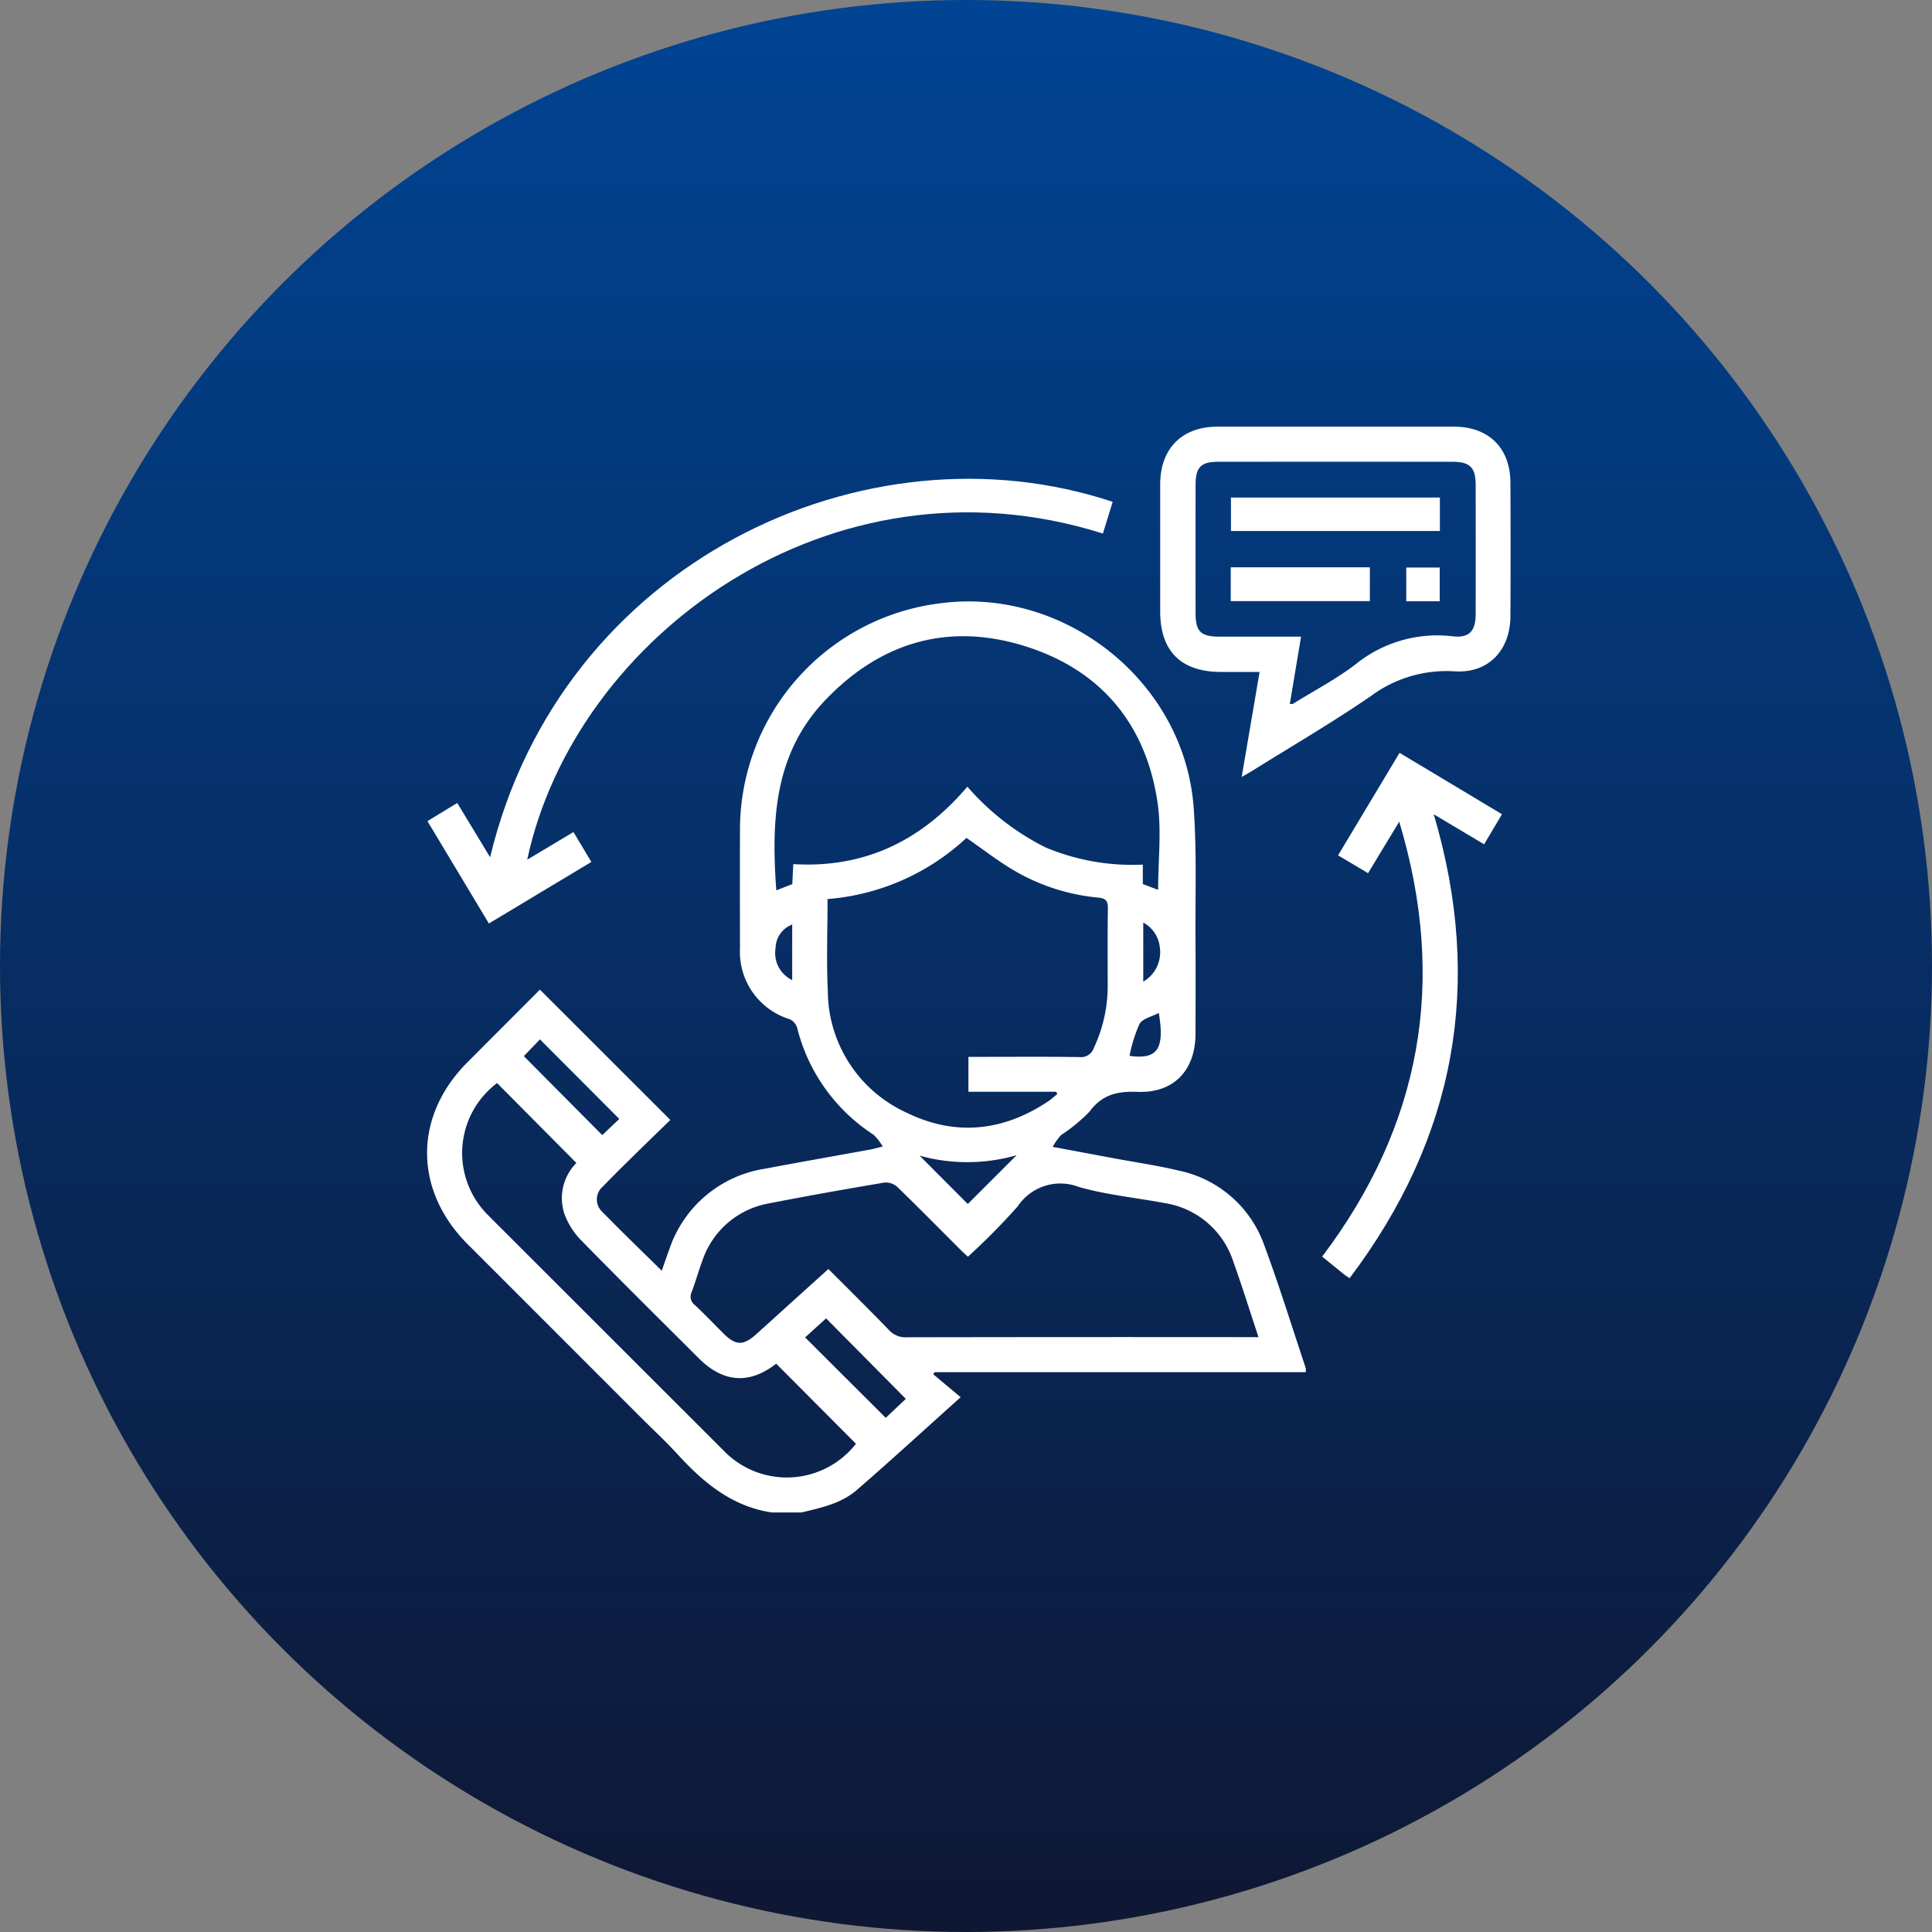 <svg xmlns="http://www.w3.org/2000/svg" xmlns:xlink="http://www.w3.org/1999/xlink" width="195" height="195" viewBox="0 0 195 195">
  <rect x="0" y="0" width="195" height="195" fill="#808080" stroke="none"/>
  <defs>
    <linearGradient id="linear-gradient" x1="0.5" x2="0.5" y2="1" gradientUnits="objectBoundingBox">
      <stop offset="0" stop-color="#004494"/>
      <stop offset="1" stop-color="#0e1733"/>
    </linearGradient>
  </defs>
  <g id="Group_1560" data-name="Group 1560" transform="translate(-937 -2323)">
    <circle id="Ellipse_54" data-name="Ellipse 54" cx="97.5" cy="97.5" r="97.5" transform="translate(937 2323)" fill="url(#linear-gradient)"/>
    <g id="Group_1556" data-name="Group 1556" transform="translate(206 2011.845)">
      <path id="Path_2965" data-name="Path 2965" d="M809.145,506.456c-4.01-.6-6.89-3.014-9.511-5.879-1.154-1.262-2.413-2.428-3.624-3.639q-8.776-8.777-17.552-17.555c-5.448-5.452-5.465-12.9-.041-18.345,2.465-2.475,4.933-4.947,7.332-7.352l13.164,13.152c-1.233,1.2-2.556,2.482-3.869,3.774-.991.975-1.986,1.949-2.946,2.954a1.7,1.7,0,0,0-.183,2.417c1.979,2.034,4.027,4,6.132,6.078.273-.775.5-1.475.764-2.165a12.124,12.124,0,0,1,9.647-8.133c3.569-.675,7.149-1.3,10.723-1.954.276-.051.546-.134,1.166-.288a5.47,5.47,0,0,0-.939-1.2,18.045,18.045,0,0,1-7.7-10.8,1.424,1.424,0,0,0-.749-.849,7.108,7.108,0,0,1-5.017-7.167c-.007-3.959-.017-7.918,0-11.877A23.025,23.025,0,0,1,826.3,414.676c12.544-1.581,24.492,8,25.428,20.591.332,4.471.156,8.981.189,13.473.022,3.139.009,6.278,0,9.416-.007,3.678-2.2,5.988-5.834,5.848-2.018-.078-3.584.254-4.86,1.994a16.765,16.765,0,0,1-2.872,2.366,6.828,6.828,0,0,0-.85,1.191l6.132,1.146c2.206.412,4.434.73,6.612,1.256a11.661,11.661,0,0,1,8.628,7.572c1.512,4.07,2.792,8.226,4.168,12.346a1.737,1.737,0,0,1,0,.422H825.574l-.117.217,2.756,2.312c-3.686,3.305-7.046,6.39-10.491,9.374-1.57,1.359-3.6,1.787-5.58,2.258Zm5.72-24.573c2.1,2.1,4.123,4.107,6.106,6.153a2.239,2.239,0,0,0,1.771.74q17.118-.032,34.235-.015h1.3c-.883-2.66-1.663-5.17-2.55-7.641a8.683,8.683,0,0,0-6.992-5.9c-2.87-.54-5.81-.82-8.6-1.617a5.159,5.159,0,0,0-6.151,1.944,66.436,66.436,0,0,1-5.038,5.1c-.329-.311-.591-.548-.841-.8-2.095-2.091-4.171-4.2-6.3-6.258a1.719,1.719,0,0,0-1.281-.429c-3.863.653-7.721,1.332-11.566,2.085a8.677,8.677,0,0,0-6.821,5.823c-.385,1.033-.683,2.1-1.066,3.133a1.047,1.047,0,0,0,.3,1.309c.993.92,1.925,1.907,2.885,2.863,1.271,1.265,2.016,1.277,3.373.053C810.005,486.277,812.383,484.126,814.865,481.883ZM828.894,433.2a25.524,25.524,0,0,0,7.885,6.131,22.613,22.613,0,0,0,9.821,1.738v1.963l1.545.584c0-3.019.369-6.028-.071-8.913-1.216-7.985-5.863-13.4-13.565-15.744-7.678-2.333-14.439-.278-19.972,5.523-5.178,5.429-5.437,12.187-4.93,19.186l1.615-.632c.031-.642.061-1.268.1-2.017C818.542,441.452,824.288,438.63,828.894,433.2ZM814.78,444.544c0,3.171-.12,6.238.026,9.292a13.565,13.565,0,0,0,7.952,12.27c4.91,2.4,9.743,1.893,14.292-1.146.325-.217.614-.488.92-.734l-.118-.229H829v-3.524h1.255c3.316,0,6.634-.027,9.949.02a1.362,1.362,0,0,0,1.451-.921,14.649,14.649,0,0,0,1.4-6.2c0-2.639-.02-5.278.019-7.917.011-.73-.238-.987-.955-1.055a20.526,20.526,0,0,1-8.664-2.827c-1.582-.946-3.047-2.087-4.653-3.2A23.239,23.239,0,0,1,814.78,444.544Zm-33.355,18.575a8.829,8.829,0,0,0-.859,13.38c.6.615,1.208,1.212,1.814,1.817q10.931,10.928,21.866,21.852a8.855,8.855,0,0,0,13.4-.644l-8.05-8.083c-2.692,2.1-5.328,1.94-7.823-.553-3.986-3.982-7.994-7.941-11.929-11.972a7.4,7.4,0,0,1-1.65-2.676,5.047,5.047,0,0,1,1.235-5.058Zm39.228,33.788,2.027-1.915-8.048-8.125-2.117,1.922ZM784.125,460.4l7.914,7.969,1.724-1.629-8.009-8.031Zm39.942,10.042,4.867,4.882,4.928-4.925A18.014,18.014,0,0,1,824.067,470.444Zm24.145-14.4c-.7.373-1.64.564-1.95,1.113a14.871,14.871,0,0,0-1,3.218C848.078,460.756,848.826,459.692,848.212,456.044Zm-37-8.922a2.58,2.58,0,0,0-1.677,2.352,3.041,3.041,0,0,0,1.677,3.255Zm35.434,5.762a3.432,3.432,0,0,0,1.666-3.5,3.2,3.2,0,0,0-1.666-2.464Z" transform="translate(-0.254 -42.647)" fill="#fff"/>
      <path id="Path_2966" data-name="Path 2966" d="M1033.272,390.082l1.806-10.6H1031.2c-4.051,0-6.151-2.086-6.153-6.106q0-6.419,0-12.839c.008-3.611,2.2-5.811,5.785-5.813q11.93-.007,23.858,0c3.509,0,5.689,2.148,5.706,5.648q.032,6.74,0,13.48c-.02,3.436-2.208,5.786-5.631,5.568a12.792,12.792,0,0,0-8.434,2.482c-3.9,2.678-8.007,5.069-12.026,7.58C1034.036,389.647,1033.759,389.8,1033.272,390.082Zm4.856-7.362c.19-.013.274.006.325-.026,2.118-1.315,4.35-2.483,6.322-3.989a13.111,13.111,0,0,1,9.82-2.819c1.687.186,2.292-.562,2.294-2.294q.008-6.471,0-12.942c0-1.808-.559-2.38-2.352-2.381q-11.819-.008-23.638,0c-1.743,0-2.28.556-2.282,2.32q-.007,6.471,0,12.942c0,1.879.521,2.387,2.424,2.388,2.7,0,5.405,0,8.223,0Z" transform="translate(-176.946 -0.506)" fill="#fff"/>
      <path id="Path_2967" data-name="Path 2967" d="M784.546,411.01l4.666-2.784,1.81,3.014-10.345,6.214-6.2-10.33,3.007-1.835,3.317,5.476c7.174-29.862,37.957-44.154,62.836-35.87l-.987,3.2C815.131,369.4,789.343,388.574,784.546,411.01Z" transform="translate(-0.333 -13.089)" fill="#fff"/>
      <path id="Path_2968" data-name="Path 2968" d="M1088.224,473.237l-3.146,5.2-3.028-1.8,6.208-10.348,10.335,6.2-1.8,3.034-5.084-3.031c5.057,17.1,2.213,32.634-8.493,46.824-.273-.186-.421-.273-.554-.379-.721-.58-1.438-1.164-2.218-1.8C1090.426,503.915,1093.087,489.4,1088.224,473.237Z" transform="translate(-215.998 -79.15)" fill="#fff"/>
      <path id="Path_2980" data-name="Path 2980" d="M1070.346,378.976v3.377h-21.087v-3.377Z" transform="translate(-194.016 -17.604)" fill="#fff"/>
      <path id="Path_2981" data-name="Path 2981" d="M1063.223,402.838v3.411h-14.04v-3.411Z" transform="translate(-193.962 -34.423)" fill="#fff"/>
      <path id="Path_2982" data-name="Path 2982" d="M1112.583,406.319h-3.376v-3.405h3.376Z" transform="translate(-236.27 -34.477)" fill="#fff"/>
    </g>
  </g>
</svg>
